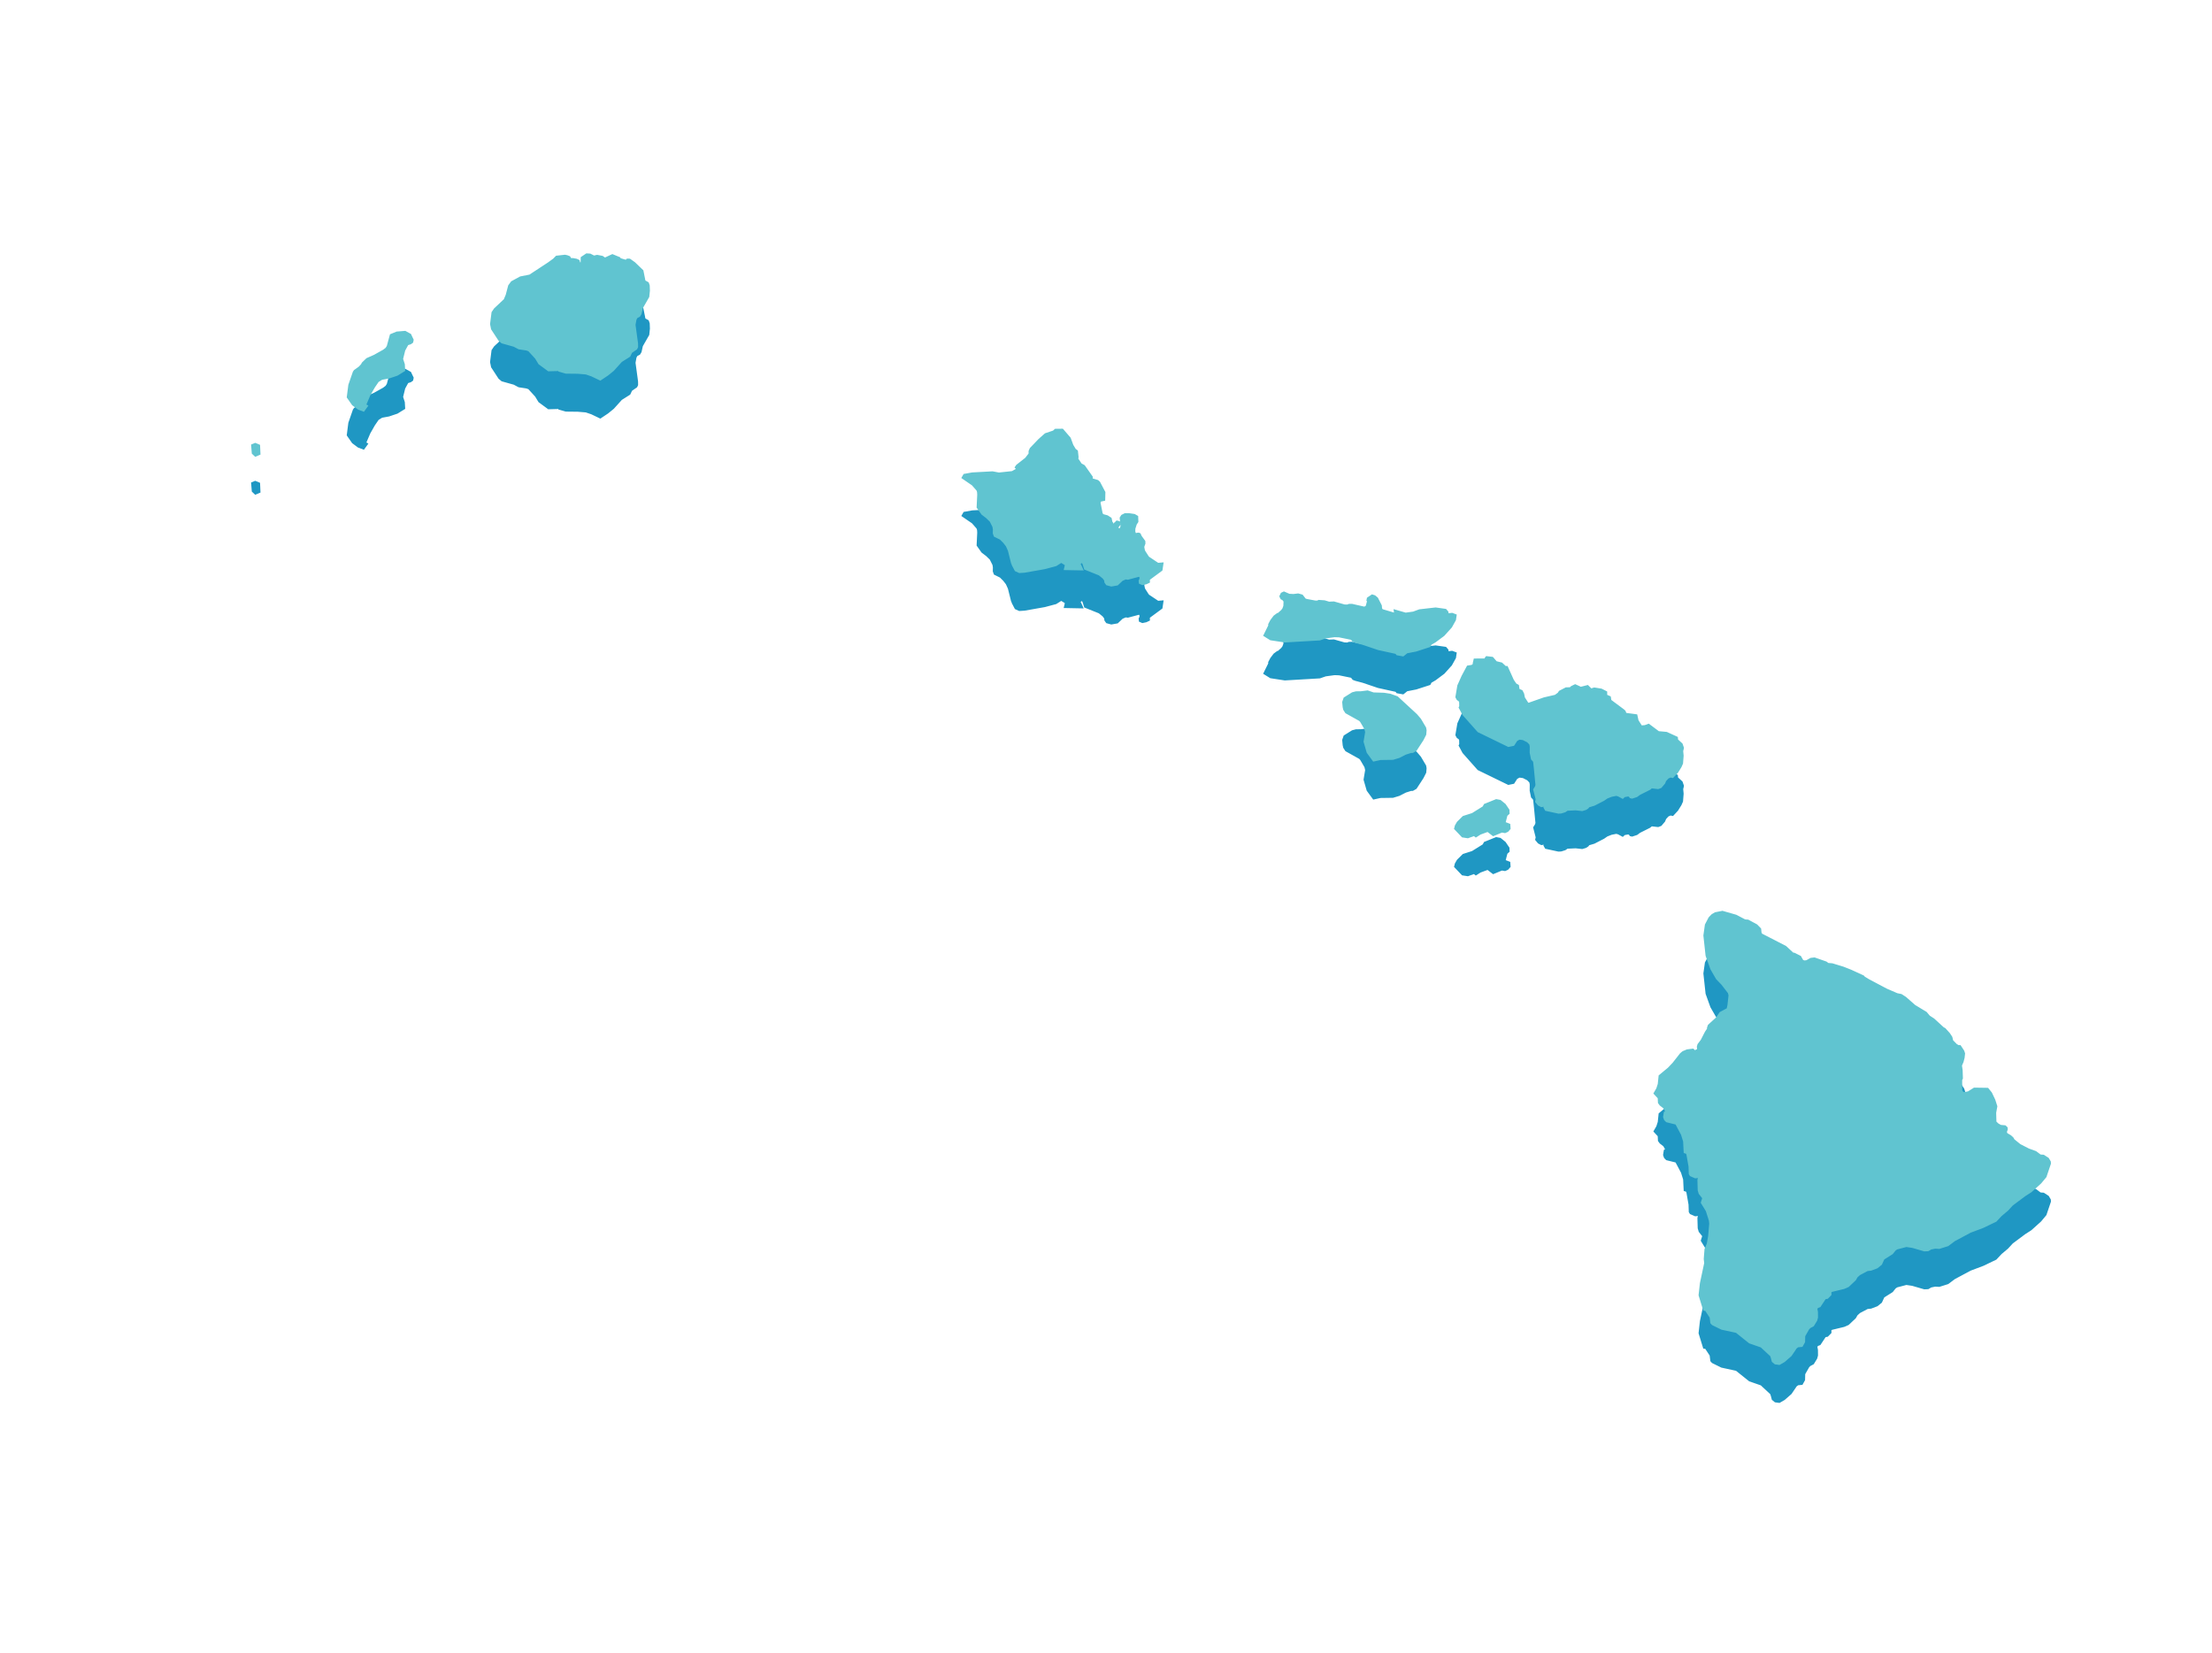 <svg width="1049" height="784" viewBox="0 0 1049 784" fill="none" xmlns="http://www.w3.org/2000/svg">
<g clip-path="url(#clip0_611_50)">
<path d="M-1535.81 -437.823L-1533.55 -437.409L-1532.98 -435.272L-1533.21 -433.014L-1534.79 -431.075L-1537.08 -430.993L-1537.86 -432.571L-1537.85 -436.06L-1535.81 -437.823ZM-982.014 -307.483L-982.146 -307.868L-982.231 -308.242L-982.423 -308.779L-981.897 -308.679L-981.578 -308.26L-981.619 -307.663L-982.014 -307.483ZM-723.537 -124.581L-722.348 -124.401L-722.746 -123.784L-723.451 -124.006L-723.537 -124.581ZM-730.073 -124.041L-728.034 -124.547L-727.286 -124.148L-727.551 -123.486L-729.359 -123.224L-730.152 -123.491L-730.073 -124.041ZM-719.44 -123.466L-718.339 -122.711L-718.122 -121.562L-718.696 -121.519L-719.18 -122.183L-719.573 -122.847L-719.44 -123.466ZM-717.851 -110.669L-717.428 -110.728L-716.917 -110.183L-716.994 -109.822L-717.401 -109.868L-717.686 -110.186L-717.851 -110.669ZM-711.814 -102.451L-711.229 -101.626L-711.155 -100.819L-711.618 -101.146L-711.74 -101.643L-711.814 -102.451ZM-495.158 -77.825L-493.596 -76.704L-491.883 -76.346L-492.563 -75.445L-494.376 -75.469L-495.318 -76.487L-495.158 -77.825ZM-84.403 4.769L-80.362 5.777L-80.272 7.458L-82.118 8.272L-84.062 7.698L-84.403 4.769ZM286.81 141.463L290.422 139.777L293.266 140.945L293.583 141.464L296.311 142.281L297.454 142.293L297.841 141.826L298.35 141.839L300.398 143.302L304.005 146.774L305.006 151.774L306.642 152.702L306.928 153.534L307.017 155.798L306.74 158.448L303.732 163.702L303.108 166.504L302.647 167.262L301.39 167.906L300.69 169.195L300.185 172.007L301.396 180.948L301.413 182.358L301.176 182.849L298.789 184.491L297.933 186.291L294.121 188.697L290.279 192.959L287.676 195.074L284.604 197.13L280.848 195.331L278.041 194.377L274.033 194.042L268.488 193.984L265.589 193.15L265.175 192.527L264.214 192.758L260.367 192.867L256.279 189.864L254.756 187.341L251.24 183.498L249.814 183.016L246.295 182.478L244.091 181.302L238.451 179.72L237.337 178.778L234.019 173.695L233.606 171.655L234.256 166.46L235.211 165.041L239.941 160.594L240.968 158.152L242.118 153.82L243.216 152.315L247.077 150.223L251.54 149.339L260.582 143.405L263.129 141.553L264.26 140.397L267.862 139.996L268.673 140.152L269.498 140.464L270.6 141.983L271.572 141.561L273.175 141.849L273.82 142.162L273.978 142.876L274.388 143.384L275.538 143.707L276.539 142.895L276.574 140.58L278.39 139.358L279.634 139.431L281.582 140.421L283.184 140.056L285.314 140.454L286.81 141.463ZM184.127 183.17L184.532 182.565L185.942 177.396L188.355 176.398L191.959 176.103L193.97 177.214L194.94 179.243L194.831 179.779L194.296 180.16L193.673 180.353L193.258 180.094L192.893 180.38L191.03 183.799L189.935 188.247L190.79 190.879L190.93 193.23L187.993 195.045L184.233 196.309L180.778 196.944L178.703 198.231L176.752 201.076L174.532 204.98L172.247 210.308L172.956 210.719L172.152 211.829L170.346 211.153L167.867 209.293L165.671 206.146L166.362 200.753L168.423 194.797L168.729 194.342L170.97 192.733L172.2 191.406L172.616 190.622L174.476 188.838L177.836 187.358L182.342 184.84L183.786 183.742L184.127 183.17ZM120.325 229.563L121.026 229.274L122.169 229.747L122.305 232.783L121.281 233.217L120.57 232.549L120.325 229.563ZM530.025 266.172L530.002 266.286L530.07 266.579L529.882 266.821L529.708 266.731L529.511 266.885L529.493 266.594L529.731 266.472L529.699 266.274L529.475 266.289L529.699 266.165L529.801 266.164L529.853 266.117L530.025 266.172ZM488.966 233.481L488.979 232.104L489.396 231.138L493.35 227.01L496.175 224.515L500 223.233L500.781 222.516L503.506 222.483L506.684 226.171L507.894 229.449L509.212 231.648L510.028 232.288L510.293 234.692L510.146 235.775L512.071 238.662L513.586 239.506L517.025 244.381L516.84 246.785L517.74 247.201L518.573 246.225L520.167 246.709L520.695 247.21L523.01 251.6L522.946 254.443L521.138 254.839L520.687 256.372L521.744 261.66L522.41 262.816L524.795 263.469L526.067 264.293L526.423 265.869L527.608 267.492L530.479 269.793L531.467 269.527L532.265 268.883L532.597 267.311L532.198 263.737L532.597 263.093L533.729 262.521H535.259L537.721 262.879L538.586 263.379L538.653 265.167L537.987 266.167L537.255 268.455L537.188 269.956L537.575 271.596L538.821 271.983L539.113 271.946L539.379 271.828L539.69 271.754L539.768 271.757L539.844 271.767L539.926 271.784L539.953 271.797L540.057 272.026L540.17 272.353L540.493 272.901L541.975 274.937L542.004 275.573L541.426 277.227L541.722 278.881L541.989 279.692L543.722 282.395L544.211 282.952L548.935 286.1L550.431 285.973L550.15 287.865L544.092 292.331L544.122 293.507L543.278 293.905L541.856 294.207L541.234 293.937L541.189 293.507L541.604 292.633L541.486 291.139L541.174 290.646L540.138 290.265L534.821 291.68L533.665 291.537L531.711 292.395L529.503 294.477L527.06 294.906L525.356 294.445L524.912 293.809L524.734 292.729L523.757 291.441L521.713 289.772L515.152 287.149L514.482 285.062L513.823 283.828L512.957 283.545L510.865 285.223L511.016 285.992L511.676 286.437L512.053 287.266L505.93 287.144L506.156 286.194L505.987 285.203L503.603 283.733L502.809 283.822L500.426 285.323L495.231 286.704L485.781 288.373L483.56 288.516L482.168 287.881L480.923 285.496L480.716 284.621L482.279 283.95L481.946 283.234L481.171 282.683L480.278 283.371L479.126 278.769L478.08 276.448L476.685 274.633L474.904 272.872L472.319 271.596L472.011 270.749L472.052 268.961L471.808 267.496L470.37 264.637L468.44 262.767L466.358 261.177L464.35 258.341L464.621 252.569L464.535 251.108L464.156 249.99L461.733 247.232L457.461 244.299L457.733 243.822L461.177 243.201L470.615 242.69L473.681 243.262L480.255 242.555L483.053 240.988L483.058 239.961L482.641 239.535L482.836 239.25L487.026 235.966L488.966 233.481ZM608.892 299.742L611.196 300.743L613.43 300.867L615.558 300.603L617.033 301.008L618.467 302.86L619.487 303.184L623.701 303.962L625.031 303.956L625.548 303.668L627.98 303.838L630.168 304.491L632.458 304.39L637.451 305.809L639.111 305.861L639.896 305.545L641.046 305.518L647.101 306.898L648.255 306.376L648.781 305.766L649.584 302.835L649.27 302.475L649.334 302.136L650.82 301.135L651.551 301.37L652.472 302.147L654.13 305.399L654.255 306.832L654.944 307.892L661.267 309.759L662.05 309.484L662.354 308.909L662.293 308.489L666.528 309.71L670.431 309.169L673.341 308.094L680.813 307.243L685.147 307.852L685.724 308.519L685.974 310.129L688.531 309.807L689.521 310.182L689.305 311.66L687.546 314.817L684.155 318.589L680.146 321.582L677.952 322.862L677.459 323.797L671.355 325.771L666.846 326.653L665.166 328.002L662.973 327.601L662.496 326.975L653.824 325.072L646.532 322.609L643.093 321.699L642.223 321.369L641.39 320.294L635.165 319.028L632.844 318.945L628.455 319.542L625.718 320.489L609.34 321.447L602.824 320.444L600.56 319.041L602.657 314.797L602.615 314.243L603.458 312.631L604.855 310.784L606.021 309.923L606.312 309.989L608.474 308.065L609.244 307.032L609.792 305.511L609.903 302.845L608.914 301.585L608.245 301.268L607.992 300.758L608.359 299.994L608.892 299.742ZM645.488 346.966L648.478 346.59L651.175 347.521L656.221 347.677L659.047 348.109L662.199 349.243L671.104 357.458L672.853 359.494L675.173 363.408L675.337 364.301L675.19 366.08L674.01 368.388L670.915 373.145L669.717 373.838L668.966 373.859L666.26 374.709L663.218 376.268L660.435 377.111L654.521 377.196L651.725 377.816L649.228 374.396L647.858 369.645L648.608 365.078L648.179 363.318L646.044 359.673L645.353 358.901L638.89 355.296L638.133 354.12L637.916 353.169L637.711 350.989L638.212 349.559L641.668 347.391L643.174 347.002L645.488 346.966ZM704.434 331.895L704.426 331.498L705.289 330.371L707.36 330.608L709.109 332.624L711.727 333.26L713.646 335.041L714.168 335.019L716.84 340.939L718.253 343.016L719.213 343.553L719.485 345.285L719.852 345.677L721.101 346.202L721.634 347.244L722.022 349.146L723.83 351.97L724.757 352.549L732.477 349.84L737.902 348.583L739.642 347.305L740.17 346.504L742.848 345.117L743.884 345.089L744.371 345.542L745.785 344.319L747.006 343.727L749.58 344.907L752.67 344.12L754.331 345.76L756.11 345.201L759.154 345.684L760.99 346.62L761 348.852L761.494 349.04L762.189 348.781L762.798 349.057L763.036 350.569L769.441 355.342L769.832 355.71L770.382 357.13L775.429 357.808L775.916 360.004L777.937 363.207L780.249 363.017L781.706 362.483L786.224 365.863L790.148 366.226L794.555 368.239L794.642 369.209L796.864 371.248L797.362 372.682L797.027 374.095L797.239 376.365L796.972 379.774L796.333 381.209L794.802 383.678L792.983 385.638L792.11 385.452L790.531 386.15L789.104 387.69L788.594 388.928L787.172 390.603L786.229 390.963L783.012 390.592L781.843 391.521L777.16 393.869L775.84 394.844L773.948 395.464L773.664 395.396L773.146 394.599L771.859 394.509L769.94 394.87L769.398 395.386L767.744 394.496L766.503 394.172L763.938 394.686L761.704 395.569L760.103 396.675L755.693 398.941L752.958 399.755L752.418 400.46L751.615 400.974L750.247 401.383L747.248 401.055L742.986 401.261L741.813 402.051L740.171 402.56L739.148 402.612L733.567 401.398L733.24 400.824L733.503 400.141L733.199 399.408L732.407 398.87L731.731 399.377L731.114 399.493L730.149 398.988L729.282 397.943L729.483 397.009L728.333 392.519L729.037 391.402L729.367 390.334L728.628 382.621L728.276 379.338L728.001 378.417L727.18 377.564L726.616 374.828L726.644 371.878L726.349 370.437L724.94 368.997L722.579 367.796L720.774 367.544L720.132 367.618L718.655 368.447L717.29 370.571L715.432 370.954L701.504 364.167L694.566 356.354L693.036 353.48L693.208 353.155L693.16 350.681L692.686 349.712L691.785 349.089L691.418 348.413L692.274 343.326L694.23 338.956L696.51 334.706L698.449 334.398L699.405 333.538L699.905 332.662L699.671 332.285L699.873 331.448L703.313 331.415L704.434 331.895ZM714.482 411.411L713.616 411.811L712.138 411.555L708.251 413.165L705.643 411.162L701.601 412.654L699.941 413.707L699.183 413.116L696.022 414.267L693.929 413.945L690.858 410.709L691.067 409.885L691.896 408.431L694.349 405.999L698.575 404.646L704.051 401.239L704.623 400.185L709.638 398.16L711.08 398.425L713.085 400.033L714.65 402.345L714.683 403.364L713.78 404.169L712.727 408.271L713.172 408.789L715.072 409.523L715.153 410.645L714.482 411.411ZM827.924 455.187L828.739 455.24L832.566 457.306L834.031 458.813L834.206 460.448L834.668 461.556L846.33 467.558L849.823 470.783L850.684 470.942L853.168 472.192L854.188 473.993L854.614 474.313L855.667 474.635L857.036 474.459L859.008 473.366L860.405 473.204L865.629 475.025L866.646 475.782L868.754 475.951L873.842 477.506L877.434 478.922L883.136 481.532L883.589 482.041L885.784 483.369L894.281 487.879L899.425 490.098L901.328 490.488L903.152 491.661L907.504 495.499L912.902 498.767L914.367 500.511L916.538 501.929L921.088 506.104L921.802 506.474L923.751 508.636L924.731 510.134L925.156 511.896L927.26 514.043L928.567 514.777L929.113 514.766L930.401 516.731L930.694 517.623L930.499 519.379L930.01 521.257L929.205 523.106L929.552 525.547L929.678 529.173L929.337 529.887L929.356 535.251L930.285 536.783L931.425 537.069L933.714 536.641L936.467 534.924L942.237 535.009L943.592 536.694L945.089 539.849L945.987 542.655L945.452 545.569L945.591 550.368L946.989 551.697L948.53 552.577L950.541 552.756L950.909 553.104L950.932 553.466L950.444 554.776L951.022 556.154L952.972 557.309L953.822 558.064L954.382 559.031L957.475 561.535L961.702 563.708L965.017 564.907L967.273 566.607L968.851 566.722L970.675 567.906L971.394 569.118L971.421 569.635L969.408 575.574L967.102 578.346L962.659 582.354L959.804 584.192L953.738 588.711L951.455 591.191L948.428 593.735L946.023 596.303L940.146 599.124L934.045 601.428L926.412 605.512L923.386 607.789L919.545 609.001L917.652 608.894L915.429 609.349L914.12 610.112L912.693 610.173L907.055 608.54L903.996 608.085L899.235 609.329L898.191 610.027L896.775 611.775L892.643 614.388L891.476 616.942L889.775 618.327L887.108 619.345L885.322 619.543L881.372 621.631L879.932 622.935L879.128 624.334L876.018 627.261L874.219 628.044L868.351 629.463L866.951 630.311L867.335 630.989L867.336 631.597L866.223 632.737L865.262 632.915L864.853 633.257L862.498 636.807L861.561 637.164L860.57 638.206L860.939 640.205L860.961 642.625L860.636 643.78L859.292 645.978L857.788 646.781L857.003 647.591L854.91 651.257L854.838 654.105L854.046 655.527L852.254 655.711L850.582 657.034L850.62 657.35L848.687 660.202L845.66 662.846L843.658 664L842.204 663.808L841.331 663.077L840.968 661.694L840.531 660.387L835.654 655.862L830.092 653.92L823.796 648.887L816.711 647.352L812.622 645.334L812.248 644.923L811.922 642.339L809.343 638.418L808.652 638.362L806.722 632.085L807.329 626.633L809.395 616.937L809.163 614.999L809.51 610.562L810.566 608.019L811.246 604.211L811.762 598.216L811.563 596.501L810.069 591.798L807.839 588.168L808.544 585.914L806.675 583.544L806.295 582.249L806.163 577.649L806.541 575.995L806.317 575.555L805.369 575.003L804.611 574.892L804.498 575.477L804.092 575.529L802.263 574.732L802.055 574.393L801.942 571.062L800.936 565.309L800.668 564.497L800.231 564.031L799.618 563.839L799.379 559.066L798.307 555.634L795.415 550.185L790.786 549.039L790.202 548.441L789.896 547.583L790.143 546.03L791.017 545.57L790.742 544.508L789.735 542.724L787.975 541.357L787.428 540.616L787.305 538.253L785.546 536.35L786.604 534.498L787.331 532.247L787.725 528.531L791.86 525.107L794.15 522.686L797.623 518.266L798.537 517.498L800.29 516.765L802.595 516.474L803.181 517.039L803.919 517.218L806.062 516.176L805.9 514.397L806.114 513.645L807.57 511.735L809.595 507.804L810.763 506.062L810.708 505.465L810.996 504.641L814.79 501.173L816.319 498.854L818.671 497.583L818.97 497.807L819.471 497.721L819.969 496.665L820.411 494.653L820.928 489.861L820.526 488.366L817.238 484.097L814.788 481.551L812.231 477.119L810.016 470.971L808.996 461.594L809.675 456.759L811.273 453.688L812.462 452.459L813.752 451.714L816.808 451.113L823.003 452.886L827.183 455.084L827.924 455.187ZM-2508.43 -869.298L-2509.91 -869.356L-2512.29 -869.644L-2514 -869.891L-2513.66 -870.455L-2512.7 -870.534L-2510.82 -870.544L-2508.92 -870.897L-2507.6 -871.785L-2506.44 -873L-2506.36 -870.769L-2506.96 -869.843L-2508.43 -869.298ZM-2128.17 -792.526L-2127.66 -792.335L-2127.85 -791.873L-2128.21 -791.373L-2128.75 -791.085L-2128.85 -791.697L-2128.17 -792.526ZM-2128.81 -790.267L-2128.35 -790.045L-2128.74 -789.598L-2128.7 -789.011L-2129.18 -789.037L-2129.21 -789.905L-2128.81 -790.267ZM-2146.61 -768.002L-2146.79 -768.691L-2146.16 -768.761L-2146.15 -768.229L-2146.61 -768.002ZM-2139.26 -767.255L-2139.67 -767.509L-2140.16 -767.631L-2139.94 -768.08L-2139.28 -768.123L-2138.59 -767.859L-2138.61 -767.452L-2139.26 -767.255ZM-2153.05 -765.464L-2151.59 -765.167L-2151.67 -764.658L-2153.03 -764.764L-2153.29 -765.168L-2153.05 -765.464ZM-2158.79 -764.007L-2157.36 -764.269L-2157.04 -763.729L-2156.74 -762.404L-2157.62 -762.29L-2158.56 -763.125L-2158.79 -764.007ZM-1868.35 -486.214L-1866.36 -486.652L-1864.83 -485.258L-1864.51 -482.244L-1865.76 -481.279L-1867.61 -482.411L-1868.35 -486.214Z" fill="#1F97C3" stroke="#1F97C3" stroke-width="2.384"/>
<path d="M-1535.81 -455.823L-1533.55 -455.409L-1532.98 -453.272L-1533.21 -451.014L-1534.79 -449.075L-1537.08 -448.993L-1537.86 -450.571L-1537.85 -454.06L-1535.81 -455.823ZM-982.014 -325.483L-982.146 -325.868L-982.231 -326.242L-982.423 -326.779L-981.897 -326.679L-981.578 -326.26L-981.619 -325.663L-982.014 -325.483ZM-723.537 -142.581L-722.348 -142.401L-722.746 -141.784L-723.451 -142.006L-723.537 -142.581ZM-730.073 -142.041L-728.034 -142.547L-727.286 -142.148L-727.551 -141.486L-729.359 -141.224L-730.152 -141.491L-730.073 -142.041ZM-719.44 -141.466L-718.339 -140.711L-718.122 -139.562L-718.696 -139.519L-719.18 -140.183L-719.573 -140.847L-719.44 -141.466ZM-717.851 -128.669L-717.428 -128.728L-716.917 -128.183L-716.994 -127.822L-717.401 -127.868L-717.686 -128.186L-717.851 -128.669ZM-711.814 -120.451L-711.229 -119.626L-711.155 -118.819L-711.618 -119.146L-711.74 -119.643L-711.814 -120.451ZM-495.158 -95.825L-493.596 -94.704L-491.883 -94.346L-492.563 -93.445L-494.376 -93.469L-495.318 -94.487L-495.158 -95.825ZM-84.403 -13.231L-80.362 -12.223L-80.272 -10.542L-82.118 -9.728L-84.062 -10.302L-84.403 -13.231ZM286.81 123.463L290.422 121.777L293.266 122.945L293.583 123.464L296.311 124.281L297.454 124.293L297.841 123.826L298.35 123.839L300.398 125.302L304.005 128.774L305.006 133.774L306.642 134.702L306.928 135.534L307.017 137.798L306.74 140.448L303.732 145.702L303.108 148.504L302.647 149.262L301.39 149.906L300.69 151.195L300.185 154.007L301.396 162.948L301.413 164.358L301.176 164.849L298.789 166.491L297.933 168.291L294.121 170.697L290.279 174.959L287.676 177.074L284.604 179.13L280.848 177.331L278.041 176.377L274.033 176.042L268.488 175.984L265.589 175.15L265.175 174.527L264.214 174.758L260.367 174.867L256.279 171.864L254.756 169.341L251.24 165.498L249.814 165.016L246.295 164.478L244.091 163.302L238.451 161.72L237.337 160.778L234.019 155.695L233.606 153.655L234.256 148.46L235.211 147.041L239.941 142.594L240.968 140.152L242.118 135.82L243.216 134.315L247.077 132.223L251.54 131.339L260.582 125.405L263.129 123.553L264.26 122.397L267.862 121.996L268.673 122.152L269.498 122.464L270.6 123.983L271.572 123.561L273.175 123.849L273.82 124.162L273.978 124.876L274.388 125.384L275.538 125.707L276.539 124.895L276.574 122.58L278.39 121.358L279.634 121.431L281.582 122.421L283.184 122.056L285.314 122.454L286.81 123.463ZM184.127 165.17L184.532 164.565L185.942 159.396L188.355 158.398L191.959 158.103L193.97 159.214L194.94 161.243L194.831 161.779L194.296 162.16L193.673 162.353L193.258 162.094L192.893 162.38L191.03 165.799L189.935 170.247L190.79 172.879L190.93 175.23L187.993 177.045L184.233 178.309L180.778 178.944L178.703 180.231L176.752 183.076L174.532 186.98L172.247 192.308L172.956 192.719L172.152 193.829L170.346 193.153L167.867 191.293L165.671 188.146L166.362 182.753L168.423 176.797L168.729 176.342L170.97 174.733L172.2 173.406L172.616 172.622L174.476 170.838L177.836 169.358L182.342 166.84L183.786 165.742L184.127 165.17ZM120.325 211.563L121.026 211.274L122.169 211.747L122.305 214.783L121.281 215.217L120.57 214.549L120.325 211.563ZM530.025 248.172L530.002 248.286L530.07 248.579L529.882 248.821L529.708 248.731L529.511 248.885L529.493 248.594L529.731 248.472L529.699 248.274L529.475 248.289L529.699 248.165L529.801 248.164L529.853 248.117L530.025 248.172ZM488.966 215.481L488.979 214.104L489.396 213.138L493.35 209.01L496.175 206.515L500 205.233L500.781 204.516L503.506 204.483L506.684 208.171L507.894 211.449L509.212 213.648L510.028 214.288L510.293 216.692L510.146 217.775L512.071 220.662L513.586 221.506L517.025 226.381L516.84 228.785L517.74 229.201L518.573 228.225L520.167 228.709L520.695 229.21L523.01 233.6L522.946 236.443L521.138 236.839L520.687 238.372L521.744 243.66L522.41 244.816L524.795 245.469L526.067 246.293L526.423 247.869L527.608 249.492L530.479 251.793L531.467 251.527L532.265 250.883L532.597 249.311L532.198 245.737L532.597 245.093L533.729 244.521H535.259L537.721 244.879L538.586 245.379L538.653 247.167L537.987 248.167L537.255 250.455L537.188 251.956L537.575 253.596L538.821 253.983L539.113 253.946L539.379 253.828L539.69 253.754L539.768 253.757L539.844 253.767L539.926 253.784L539.953 253.797L540.057 254.026L540.17 254.353L540.493 254.901L541.975 256.937L542.004 257.573L541.426 259.227L541.722 260.881L541.989 261.692L543.722 264.395L544.211 264.952L548.935 268.1L550.431 267.973L550.15 269.865L544.092 274.331L544.122 275.507L543.278 275.905L541.856 276.207L541.234 275.937L541.189 275.507L541.604 274.633L541.486 273.139L541.174 272.646L540.138 272.265L534.821 273.68L533.665 273.537L531.711 274.395L529.503 276.477L527.06 276.906L525.356 276.445L524.912 275.809L524.734 274.729L523.757 273.441L521.713 271.772L515.152 269.149L514.482 267.062L513.823 265.828L512.957 265.545L510.865 267.223L511.016 267.992L511.676 268.437L512.053 269.266L505.93 269.144L506.156 268.194L505.987 267.203L503.603 265.733L502.809 265.822L500.426 267.323L495.231 268.704L485.781 270.373L483.56 270.516L482.168 269.881L480.923 267.496L480.716 266.621L482.279 265.95L481.946 265.234L481.171 264.683L480.278 265.371L479.126 260.769L478.08 258.448L476.685 256.633L474.904 254.872L472.319 253.596L472.011 252.749L472.052 250.961L471.808 249.496L470.37 246.637L468.44 244.767L466.358 243.177L464.35 240.341L464.621 234.569L464.535 233.108L464.156 231.99L461.733 229.232L457.461 226.299L457.733 225.822L461.177 225.201L470.615 224.69L473.681 225.262L480.255 224.555L483.053 222.988L483.058 221.961L482.641 221.535L482.836 221.25L487.026 217.966L488.966 215.481ZM608.892 281.742L611.196 282.743L613.43 282.867L615.558 282.603L617.033 283.008L618.467 284.86L619.487 285.184L623.701 285.962L625.031 285.956L625.548 285.668L627.98 285.838L630.168 286.491L632.458 286.39L637.451 287.809L639.111 287.861L639.896 287.545L641.046 287.518L647.101 288.898L648.255 288.376L648.781 287.766L649.584 284.835L649.27 284.475L649.334 284.136L650.82 283.135L651.551 283.37L652.472 284.147L654.13 287.399L654.255 288.832L654.944 289.892L661.267 291.759L662.05 291.484L662.354 290.909L662.293 290.489L666.528 291.71L670.431 291.169L673.341 290.094L680.813 289.243L685.147 289.852L685.724 290.519L685.974 292.129L688.531 291.807L689.521 292.182L689.305 293.66L687.546 296.817L684.155 300.589L680.146 303.582L677.952 304.862L677.459 305.797L671.355 307.771L666.846 308.653L665.166 310.002L662.973 309.601L662.496 308.975L653.824 307.072L646.532 304.609L643.093 303.699L642.223 303.369L641.39 302.294L635.165 301.028L632.844 300.945L628.455 301.542L625.718 302.489L609.34 303.447L602.824 302.444L600.56 301.041L602.657 296.797L602.615 296.243L603.458 294.631L604.855 292.784L606.021 291.923L606.312 291.989L608.474 290.065L609.244 289.032L609.792 287.511L609.903 284.845L608.914 283.585L608.245 283.268L607.992 282.758L608.359 281.994L608.892 281.742ZM645.488 328.966L648.478 328.59L651.175 329.521L656.221 329.677L659.047 330.109L662.199 331.243L671.104 339.458L672.853 341.494L675.173 345.408L675.337 346.301L675.19 348.08L674.01 350.388L670.915 355.145L669.717 355.838L668.966 355.859L666.26 356.709L663.218 358.268L660.435 359.111L654.521 359.196L651.725 359.816L649.228 356.396L647.858 351.645L648.608 347.078L648.179 345.318L646.044 341.673L645.353 340.901L638.89 337.296L638.133 336.12L637.916 335.169L637.711 332.989L638.212 331.559L641.668 329.391L643.174 329.002L645.488 328.966ZM704.434 313.895L704.426 313.498L705.289 312.371L707.36 312.608L709.109 314.624L711.727 315.26L713.646 317.041L714.168 317.019L716.84 322.939L718.253 325.016L719.213 325.553L719.485 327.285L719.852 327.677L721.101 328.202L721.634 329.244L722.022 331.146L723.83 333.97L724.757 334.549L732.477 331.84L737.902 330.583L739.642 329.305L740.17 328.504L742.848 327.117L743.884 327.089L744.371 327.542L745.785 326.319L747.006 325.727L749.58 326.907L752.67 326.12L754.331 327.76L756.11 327.201L759.154 327.684L760.99 328.62L761 330.852L761.494 331.04L762.189 330.781L762.798 331.057L763.036 332.569L769.441 337.342L769.832 337.71L770.382 339.13L775.429 339.808L775.916 342.004L777.937 345.207L780.249 345.017L781.706 344.483L786.224 347.863L790.148 348.226L794.555 350.239L794.642 351.209L796.864 353.248L797.362 354.682L797.027 356.095L797.239 358.365L796.972 361.774L796.333 363.209L794.802 365.678L792.983 367.638L792.11 367.452L790.531 368.15L789.104 369.69L788.594 370.928L787.172 372.603L786.229 372.963L783.012 372.592L781.843 373.521L777.16 375.869L775.84 376.844L773.948 377.464L773.664 377.396L773.146 376.599L771.859 376.509L769.94 376.87L769.398 377.386L767.744 376.496L766.503 376.172L763.938 376.686L761.704 377.569L760.103 378.675L755.693 380.941L752.958 381.755L752.418 382.46L751.615 382.974L750.247 383.383L747.248 383.055L742.986 383.261L741.813 384.051L740.171 384.56L739.148 384.612L733.567 383.398L733.24 382.824L733.503 382.141L733.199 381.408L732.407 380.87L731.731 381.377L731.114 381.493L730.149 380.988L729.282 379.943L729.483 379.009L728.333 374.519L729.037 373.402L729.367 372.334L728.628 364.621L728.276 361.338L728.001 360.417L727.18 359.564L726.616 356.828L726.644 353.878L726.349 352.437L724.94 350.997L722.579 349.796L720.774 349.544L720.132 349.618L718.655 350.447L717.29 352.571L715.432 352.954L701.504 346.167L694.566 338.354L693.036 335.48L693.208 335.155L693.16 332.681L692.686 331.712L691.785 331.089L691.418 330.413L692.274 325.326L694.23 320.956L696.51 316.706L698.449 316.398L699.405 315.538L699.905 314.662L699.671 314.285L699.873 313.448L703.313 313.415L704.434 313.895ZM714.482 393.411L713.616 393.811L712.138 393.555L708.251 395.165L705.643 393.162L701.601 394.654L699.941 395.707L699.183 395.116L696.022 396.267L693.929 395.945L690.858 392.709L691.067 391.885L691.896 390.431L694.349 387.999L698.575 386.646L704.051 383.239L704.623 382.185L709.638 380.16L711.08 380.425L713.085 382.033L714.65 384.345L714.683 385.364L713.78 386.169L712.727 390.271L713.172 390.789L715.072 391.523L715.153 392.645L714.482 393.411ZM827.924 437.187L828.739 437.24L832.566 439.306L834.031 440.813L834.206 442.448L834.668 443.556L846.33 449.558L849.823 452.783L850.684 452.942L853.168 454.192L854.188 455.993L854.614 456.313L855.667 456.635L857.036 456.459L859.008 455.366L860.405 455.204L865.629 457.025L866.646 457.782L868.754 457.951L873.842 459.506L877.434 460.922L883.136 463.532L883.589 464.041L885.784 465.369L894.281 469.879L899.425 472.098L901.328 472.488L903.152 473.661L907.504 477.499L912.902 480.767L914.367 482.511L916.538 483.929L921.088 488.104L921.802 488.474L923.751 490.636L924.731 492.134L925.156 493.896L927.26 496.043L928.567 496.777L929.113 496.766L930.401 498.731L930.694 499.623L930.499 501.379L930.01 503.257L929.205 505.106L929.552 507.547L929.678 511.173L929.337 511.887L929.356 517.251L930.285 518.783L931.425 519.069L933.714 518.641L936.467 516.924L942.237 517.009L943.592 518.694L945.089 521.849L945.987 524.655L945.452 527.569L945.591 532.368L946.989 533.697L948.53 534.577L950.541 534.756L950.909 535.104L950.932 535.466L950.444 536.776L951.022 538.154L952.972 539.309L953.822 540.064L954.382 541.031L957.475 543.535L961.702 545.708L965.017 546.907L967.273 548.607L968.851 548.722L970.675 549.906L971.394 551.118L971.421 551.635L969.408 557.574L967.102 560.346L962.659 564.354L959.804 566.192L953.738 570.711L951.455 573.191L948.428 575.735L946.023 578.303L940.146 581.124L934.045 583.428L926.412 587.512L923.386 589.789L919.545 591.001L917.652 590.894L915.429 591.349L914.12 592.112L912.693 592.173L907.055 590.54L903.996 590.085L899.235 591.329L898.191 592.027L896.775 593.775L892.643 596.388L891.476 598.942L889.775 600.327L887.108 601.345L885.322 601.543L881.372 603.631L879.932 604.935L879.128 606.334L876.018 609.261L874.219 610.044L868.351 611.463L866.951 612.311L867.335 612.989L867.336 613.597L866.223 614.737L865.262 614.915L864.853 615.257L862.498 618.807L861.561 619.164L860.57 620.206L860.939 622.205L860.961 624.625L860.636 625.78L859.292 627.978L857.788 628.781L857.003 629.591L854.91 633.257L854.838 636.105L854.046 637.527L852.254 637.711L850.582 639.034L850.62 639.35L848.687 642.202L845.66 644.846L843.658 646L842.204 645.808L841.331 645.077L840.968 643.694L840.531 642.387L835.654 637.862L830.092 635.92L823.796 630.887L816.711 629.352L812.622 627.334L812.248 626.923L811.922 624.339L809.343 620.418L808.652 620.362L806.722 614.085L807.329 608.633L809.395 598.937L809.163 596.999L809.51 592.562L810.566 590.019L811.246 586.211L811.762 580.216L811.563 578.501L810.069 573.798L807.839 570.168L808.544 567.914L806.675 565.544L806.295 564.249L806.163 559.649L806.541 557.995L806.317 557.555L805.369 557.003L804.611 556.892L804.498 557.477L804.092 557.529L802.263 556.732L802.055 556.393L801.942 553.062L800.936 547.309L800.668 546.497L800.231 546.031L799.618 545.839L799.379 541.066L798.307 537.634L795.415 532.185L790.786 531.039L790.202 530.441L789.896 529.583L790.143 528.03L791.017 527.57L790.742 526.508L789.735 524.724L787.975 523.357L787.428 522.616L787.305 520.253L785.546 518.35L786.604 516.498L787.331 514.247L787.725 510.531L791.86 507.107L794.15 504.686L797.623 500.266L798.537 499.498L800.29 498.765L802.595 498.474L803.181 499.039L803.919 499.218L806.062 498.176L805.9 496.397L806.114 495.645L807.57 493.735L809.595 489.804L810.763 488.062L810.708 487.465L810.996 486.641L814.79 483.173L816.319 480.854L818.671 479.583L818.97 479.807L819.471 479.721L819.969 478.665L820.411 476.653L820.928 471.861L820.526 470.366L817.238 466.097L814.788 463.551L812.231 459.119L810.016 452.971L808.996 443.594L809.675 438.759L811.273 435.688L812.462 434.459L813.752 433.714L816.808 433.113L823.003 434.886L827.183 437.084L827.924 437.187ZM-2508.43 -887.298L-2509.91 -887.356L-2512.29 -887.644L-2514 -887.891L-2513.66 -888.455L-2512.7 -888.534L-2510.82 -888.544L-2508.92 -888.897L-2507.6 -889.785L-2506.44 -891L-2506.36 -888.769L-2506.96 -887.843L-2508.43 -887.298ZM-2128.17 -810.526L-2127.66 -810.335L-2127.85 -809.873L-2128.21 -809.373L-2128.75 -809.085L-2128.85 -809.697L-2128.17 -810.526ZM-2128.81 -808.267L-2128.35 -808.045L-2128.74 -807.598L-2128.7 -807.011L-2129.18 -807.037L-2129.21 -807.905L-2128.81 -808.267ZM-2146.61 -786.002L-2146.79 -786.691L-2146.16 -786.761L-2146.15 -786.229L-2146.61 -786.002ZM-2139.26 -785.255L-2139.67 -785.509L-2140.16 -785.631L-2139.94 -786.08L-2139.28 -786.123L-2138.59 -785.859L-2138.61 -785.452L-2139.26 -785.255ZM-2153.05 -783.464L-2151.59 -783.167L-2151.67 -782.658L-2153.03 -782.764L-2153.29 -783.168L-2153.05 -783.464ZM-2158.79 -782.007L-2157.36 -782.269L-2157.04 -781.729L-2156.74 -780.404L-2157.62 -780.29L-2158.56 -781.125L-2158.79 -782.007ZM-1868.35 -504.214L-1866.36 -504.652L-1864.83 -503.258L-1864.51 -500.244L-1865.76 -499.279L-1867.61 -500.411L-1868.35 -504.214Z" fill="#60C4D0" stroke="#60C4D0" stroke-width="2.384"/>
</g>
<defs>
<clipPath id="clip0_611_50">
<rect width="1049" height="784" fill="white"/>
</clipPath>
</defs>
</svg>
